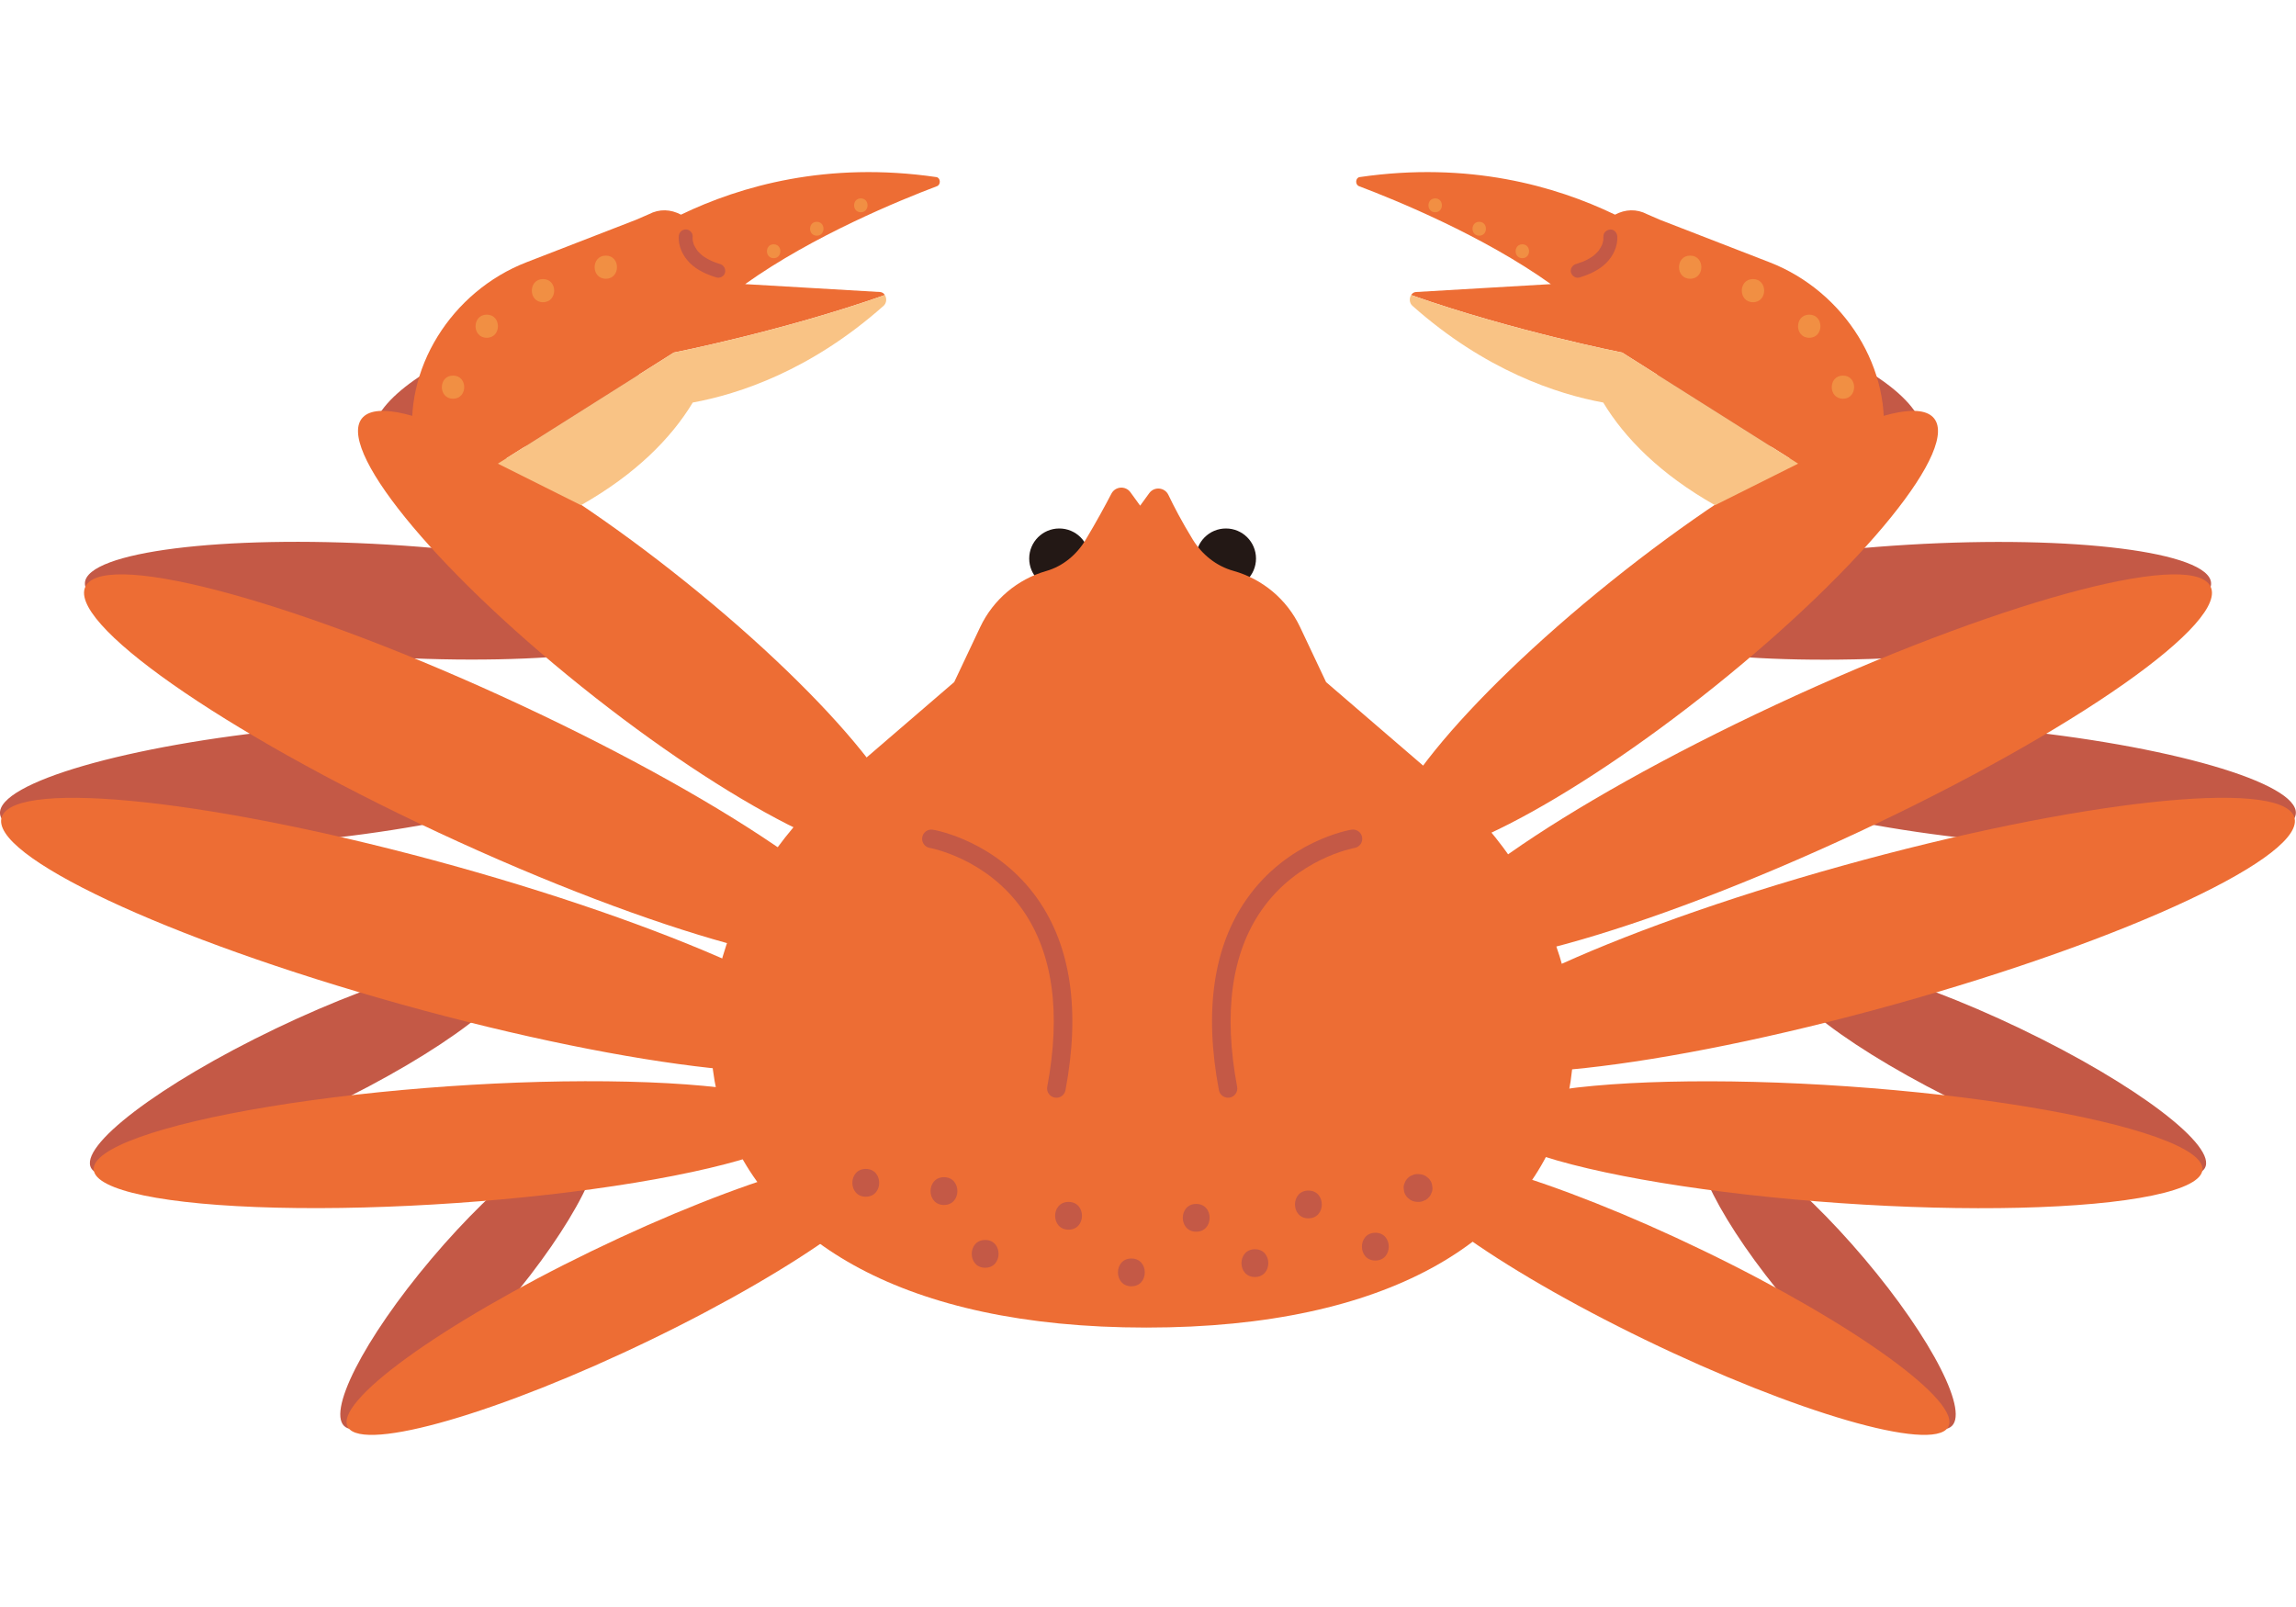 <?xml version="1.0" encoding="UTF-8"?>
<svg id="_レイヤー_1" data-name="レイヤー_1" xmlns="http://www.w3.org/2000/svg" width="500" height="350" viewBox="0 0 500 350">
  <defs>
    <style>
      .cls-1 {
        fill: #c45946;
      }

      .cls-2 {
        fill: #f18f43;
      }

      .cls-3 {
        fill: #231815;
      }

      .cls-4 {
        fill: #f9c385;
      }

      .cls-5 {
        fill: #ed6d34;
      }
    </style>
  </defs>
  <g>
    <g>
      <ellipse class="cls-1" cx="389.05" cy="85.78" rx="11.95" ry="31.15" transform="translate(181.16 425.63) rotate(-70.98)"/>
      <path class="cls-1" d="M424.68,310.87c-4.5,2.77-20.15-9.18-34.95-26.68-14.8-17.51-23.15-33.95-18.65-36.72,4.5-2.77,20.15,9.18,34.95,26.68,14.8,17.51,23.15,33.95,18.65,36.72Z"/>
      <path class="cls-5" d="M424.18,310.93c-3.55,5.34-33.06-3.23-65.91-19.13-32.85-15.9-56.61-33.13-53.05-38.46s33.06,3.23,65.91,19.13c32.85,15.9,56.61,33.13,53.05,38.46Z"/>
      <path class="cls-1" d="M480.08,254.52c-3.11,4.73-26.12-1.25-51.38-13.36-25.26-12.11-43.21-25.76-40.1-30.49s26.12,1.25,51.38,13.36c25.26,12.11,43.21,25.76,40.1,30.49Z"/>
      <ellipse class="cls-5" cx="401.55" cy="249.31" rx="12.74" ry="78.25" transform="translate(124.99 632.6) rotate(-86.02)"/>
      <ellipse class="cls-1" cx="435.04" cy="170.98" rx="12.26" ry="65.25" transform="translate(223.05 587.58) rotate(-84.49)"/>
      <path class="cls-5" d="M499.58,177.84c3.19,8.33-35.76,26.64-87,40.91-51.23,14.27-95.35,19.09-98.53,10.76-3.19-8.33,35.76-26.64,87-40.91,51.23-14.27,95.35-19.09,98.53-10.76Z"/>
      <ellipse class="cls-1" cx="416.31" cy="130.84" rx="65.32" ry="12.24" transform="translate(-7.05 25.01) rotate(-3.41)"/>
      <path class="cls-5" d="M481.23,127.46c4.93,7.68-29.41,31.8-76.7,53.86-47.28,22.06-89.61,33.72-94.53,26.04-4.93-7.68,29.41-31.8,76.7-53.86,47.28-22.06,89.61-33.72,94.53-26.04Z"/>
      <path class="cls-5" d="M420.94,90.85c6.27,6.29-14.97,32.52-47.44,58.59-32.48,26.07-63.89,42.11-70.16,35.82s14.97-32.52,47.44-58.59c32.48-26.07,63.89-42.11,70.16-35.82Z"/>
      <path class="cls-5" d="M353.28,76.79s-23.68-4.66-45.98-12.53c.23-.36.58-.63,1.04-.66l29.39-1.72c-14.76-10.55-33.86-18.34-41.78-21.33-.89-.34-.78-1.85.14-1.98,23.72-3.47,42.63,1.92,55.61,8.18,2.24-1.18,4.68-1.31,7.03-.08l2.71,1.18,23.91,9.27c16.33,6.33,27.09,23.38,24.55,40.13-1,6.6-3.94,12.85-8.97,17.86-6.79,6.77-24.46-3.44-24.46-3.44-1.03-.54-2.02-1.08-3-1.64l18.1-9.05-38.3-24.19Z"/>
      <path class="cls-4" d="M349.13,87.67c-10.03-1.84-25.69-6.97-41.55-21.07-.69-.62-.71-1.66-.28-2.34,22.3,7.87,45.98,12.53,45.98,12.53l38.3,24.19-18.1,9.05c-11.86-6.72-19.62-14.54-24.35-22.37Z"/>
    </g>
    <path class="cls-1" d="M349.16,51.5c.01.22.01.43,0,.65,0,.1,0,.2-.03.29.08-.4-.01,0-.02.06-.04.19-.09.38-.15.57-.02.05-.08.3-.12.33l.06-.14c-.02.05-.05.11-.07.16-.18.38-.4.73-.63,1.08-.22.33.2-.23-.05.07-.06.08-.13.15-.19.23-.15.16-.3.32-.46.47s-.31.28-.47.41c-.32.26.25-.17-.09.07-.09.06-.17.12-.26.18-.37.25-.75.47-1.14.67-.21.11-.42.2-.63.3-.13.06-.25.1-.05.02-.12.05-.24.09-.36.14-.44.17-.88.31-1.32.45-.76.23-1.31,1.07-1.06,1.86s1.05,1.3,1.86,1.06c2.09-.64,4.16-1.55,5.75-3.1,1.54-1.5,2.59-3.65,2.47-5.83-.04-.79-.67-1.55-1.51-1.51-.78.04-1.56.67-1.51,1.51h0Z"/>
    <path class="cls-2" d="M401.34,86.84c3.24,0,3.25-5.04,0-5.04s-3.25,5.04,0,5.04h0Z"/>
    <path class="cls-2" d="M394,73.57c3.24,0,3.25-5.04,0-5.04s-3.25,5.04,0,5.04h0Z"/>
    <path class="cls-2" d="M381.75,65.82c3.24,0,3.25-5.04,0-5.04s-3.25,5.04,0,5.04h0Z"/>
    <path class="cls-2" d="M368.07,60.71c3.24,0,3.25-5.04,0-5.04s-3.25,5.04,0,5.04h0Z"/>
    <path class="cls-2" d="M331.52,56.23c1.95,0,1.95-3.02,0-3.02s-1.95,3.02,0,3.02h0Z"/>
    <path class="cls-2" d="M322.13,51.33c1.95,0,1.95-3.02,0-3.02s-1.95,3.02,0,3.02h0Z"/>
    <path class="cls-2" d="M312.54,46.23c1.95,0,1.95-3.02,0-3.02s-1.95,3.02,0,3.02h0Z"/>
  </g>
  <g>
    <g>
      <ellipse class="cls-1" cx="110.95" cy="85.78" rx="31.15" ry="11.95" transform="translate(-21.9 40.84) rotate(-19.02)"/>
      <path class="cls-1" d="M75.32,310.87c4.5,2.77,20.15-9.18,34.95-26.68,14.8-17.51,23.15-33.95,18.65-36.72-4.5-2.77-20.15,9.18-34.95,26.68-14.8,17.51-23.15,33.95-18.65,36.72Z"/>
      <path class="cls-5" d="M75.82,310.93c3.55,5.34,33.06-3.23,65.91-19.13,32.85-15.9,56.61-33.13,53.05-38.46-3.55-5.34-33.06,3.23-65.91,19.13-32.85,15.9-56.61,33.13-53.05,38.46Z"/>
      <path class="cls-1" d="M19.92,254.52c3.11,4.73,26.12-1.25,51.38-13.36,25.26-12.11,43.21-25.76,40.1-30.49s-26.12,1.25-51.38,13.36c-25.26,12.11-43.21,25.76-40.1,30.49Z"/>
      <ellipse class="cls-5" cx="98.45" cy="249.31" rx="78.25" ry="12.74" transform="translate(-17.05 7.43) rotate(-3.98)"/>
      <ellipse class="cls-1" cx="64.96" cy="170.98" rx="65.25" ry="12.26" transform="translate(-16.12 7.03) rotate(-5.51)"/>
      <path class="cls-5" d="M.42,177.84c-3.19,8.33,35.76,26.64,87,40.91,51.23,14.27,95.35,19.09,98.53,10.76,3.19-8.33-35.76-26.64-87-40.91C47.72,174.34,3.6,169.52.42,177.84Z"/>
      <ellipse class="cls-1" cx="83.69" cy="130.84" rx="12.24" ry="65.32" transform="translate(-51.89 206.59) rotate(-86.59)"/>
      <path class="cls-5" d="M18.77,127.46c-4.93,7.68,29.41,31.8,76.7,53.86,47.28,22.06,89.61,33.72,94.53,26.04,4.93-7.68-29.41-31.8-76.7-53.86-47.28-22.06-89.61-33.72-94.53-26.04Z"/>
      <path class="cls-5" d="M79.06,90.85c-6.27,6.29,14.97,32.52,47.44,58.59,32.48,26.07,63.89,42.11,70.16,35.82s-14.97-32.52-47.44-58.59c-32.48-26.07-63.89-42.11-70.16-35.82Z"/>
      <path class="cls-5" d="M146.72,76.79s23.68-4.66,45.98-12.53c-.23-.36-.58-.63-1.04-.66l-29.39-1.72c14.76-10.55,33.86-18.34,41.78-21.33.89-.34.78-1.85-.14-1.98-23.72-3.47-42.63,1.92-55.61,8.18-2.24-1.18-4.68-1.31-7.03-.08l-2.71,1.18-23.91,9.27c-16.33,6.33-27.09,23.38-24.55,40.13,1,6.6,3.94,12.85,8.97,17.86,6.79,6.77,24.46-3.44,24.46-3.44,1.03-.54,2.02-1.08,3-1.64l-18.1-9.05,38.3-24.19Z"/>
      <path class="cls-4" d="M150.87,87.67c10.03-1.84,25.69-6.97,41.55-21.07.69-.62.71-1.66.28-2.34-22.3,7.87-45.98,12.53-45.98,12.53l-38.3,24.19,18.1,9.05c11.86-6.72,19.62-14.54,24.35-22.37Z"/>
    </g>
    <path class="cls-1" d="M147.81,51.5c-.12,2.18.93,4.32,2.47,5.83,1.58,1.55,3.65,2.46,5.75,3.1.76.23,1.68-.27,1.86-1.06s-.25-1.61-1.06-1.86c-.45-.14-.89-.28-1.32-.45-.1-.04-.2-.08-.3-.12-.17-.06.21.1-.05-.02-.21-.09-.42-.19-.63-.3-.4-.2-.78-.42-1.15-.66-.11-.07-.21-.14-.31-.22-.23-.16.09.08-.05-.03-.18-.15-.35-.29-.52-.45-.14-.14-.28-.28-.42-.43-.08-.09-.16-.18-.23-.27-.18-.22.08.13-.02-.03-.23-.35-.46-.69-.64-1.07-.04-.09-.23-.33-.04-.07-.05-.07-.07-.19-.1-.28-.07-.2-.13-.41-.17-.62,0-.05-.08-.37-.03-.15s0-.1-.01-.15c-.02-.24-.02-.47,0-.71.04-.79-.73-1.55-1.51-1.51-.86.04-1.47.66-1.51,1.51h0Z"/>
    <path class="cls-2" d="M98.66,86.84c3.24,0,3.25-5.04,0-5.04s-3.25,5.04,0,5.04h0Z"/>
    <path class="cls-2" d="M106,73.57c3.24,0,3.25-5.04,0-5.04s-3.25,5.04,0,5.04h0Z"/>
    <path class="cls-2" d="M118.25,65.82c3.24,0,3.25-5.04,0-5.04s-3.25,5.04,0,5.04h0Z"/>
    <path class="cls-2" d="M131.93,60.71c3.24,0,3.25-5.04,0-5.04s-3.25,5.04,0,5.04h0Z"/>
    <path class="cls-2" d="M168.48,56.23c1.95,0,1.95-3.02,0-3.02s-1.95,3.02,0,3.02h0Z"/>
    <path class="cls-2" d="M177.87,51.33c1.95,0,1.95-3.02,0-3.02s-1.95,3.02,0,3.02h0Z"/>
    <path class="cls-2" d="M187.46,46.23c1.95,0,1.95-3.02,0-3.02s-1.95,3.02,0,3.02h0Z"/>
  </g>
  <g>
    <g>
      <circle class="cls-3" cx="230.68" cy="121.65" r="6.55"/>
      <circle class="cls-3" cx="266.97" cy="121.65" r="6.55"/>
      <path class="cls-5" d="M313.67,169.98l-24.89-21.42-5.65-11.96c-2.88-6.1-8.24-10.51-14.54-12.27-3.69-1.03-6.82-3.54-8.83-6.8-2.41-3.93-4.17-7.33-5.32-9.74-.8-1.67-3.08-1.88-4.17-.38l-1.98,2.72-2.12-2.92c-1.07-1.47-3.3-1.3-4.14.31-1.3,2.5-3.25,6.1-5.63,10.07-1.93,3.22-4.94,5.74-8.55,6.77-6.24,1.79-11.54,6.18-14.4,12.23l-5.65,11.96-24.89,21.42c-47.66,41.01-40.49,119.17,66.72,119.17s111.69-78.17,64.03-119.17Z"/>
    </g>
    <g>
      <path class="cls-1" d="M267.42,239.08c-.95,0-1.8-.68-1.98-1.64-3.24-17.25-1.21-31.25,6.02-41.59,8.88-12.7,22.28-15.06,22.85-15.15,1.1-.18,2.14.56,2.32,1.66.18,1.1-.56,2.13-1.65,2.32-.18.03-12.39,2.25-20.25,13.54-6.55,9.42-8.34,22.36-5.32,38.48.21,1.09-.52,2.15-1.61,2.35-.13.02-.25.03-.37.03Z"/>
      <path class="cls-1" d="M230.04,239.08c-.12,0-.25-.01-.37-.03-1.09-.21-1.82-1.26-1.61-2.35,3.02-16.12,1.23-29.06-5.32-38.48-7.87-11.31-20.13-13.52-20.25-13.54-1.1-.19-1.84-1.23-1.65-2.32.18-1.1,1.22-1.84,2.32-1.65.57.09,13.97,2.46,22.85,15.15,7.23,10.34,9.26,24.34,6.02,41.59-.18.97-1.03,1.64-1.98,1.64Z"/>
    </g>
    <g>
      <path class="cls-1" d="M188.54,260.64c3.89,0,3.9-6.05,0-6.05s-3.9,6.05,0,6.05h0Z"/>
      <path class="cls-1" d="M205.57,262.44c3.89,0,3.9-6.05,0-6.05s-3.9,6.05,0,6.05h0Z"/>
      <path class="cls-1" d="M214.54,276.11c3.89,0,3.9-6.05,0-6.05s-3.9,6.05,0,6.05h0Z"/>
      <path class="cls-1" d="M232.7,267.82c3.89,0,3.9-6.05,0-6.05s-3.9,6.05,0,6.05h0Z"/>
      <path class="cls-1" d="M246.38,280.15c3.89,0,3.9-6.05,0-6.05s-3.9,6.05,0,6.05h0Z"/>
      <path class="cls-1" d="M260.5,268.26c3.89,0,3.9-6.05,0-6.05s-3.9,6.05,0,6.05h0Z"/>
      <path class="cls-1" d="M273.28,278.13c3.89,0,3.9-6.05,0-6.05s-3.9,6.05,0,6.05h0Z"/>
      <path class="cls-1" d="M284.93,265.35c3.89,0,3.9-6.05,0-6.05s-3.9,6.05,0,6.05h0Z"/>
      <path class="cls-1" d="M299.51,274.54c3.89,0,3.9-6.05,0-6.05s-3.9,6.05,0,6.05h0Z"/>
      <path class="cls-1" d="M308.7,261.76h.22c.42.02.8-.07,1.17-.26.37-.12.7-.33.97-.63.29-.27.5-.6.63-.97.19-.36.28-.75.26-1.17l-.11-.8c-.14-.51-.4-.96-.78-1.33l-.61-.47c-.47-.27-.98-.41-1.53-.41h-.22c-.42-.02-.8.07-1.17.26-.37.12-.7.33-.97.63-.29.27-.5.6-.63.97-.19.36-.28.75-.26,1.17l.11.8c.14.51.4.96.78,1.33l.61.47c.47.27.98.41,1.53.41h0Z"/>
    </g>
  </g>
</svg>